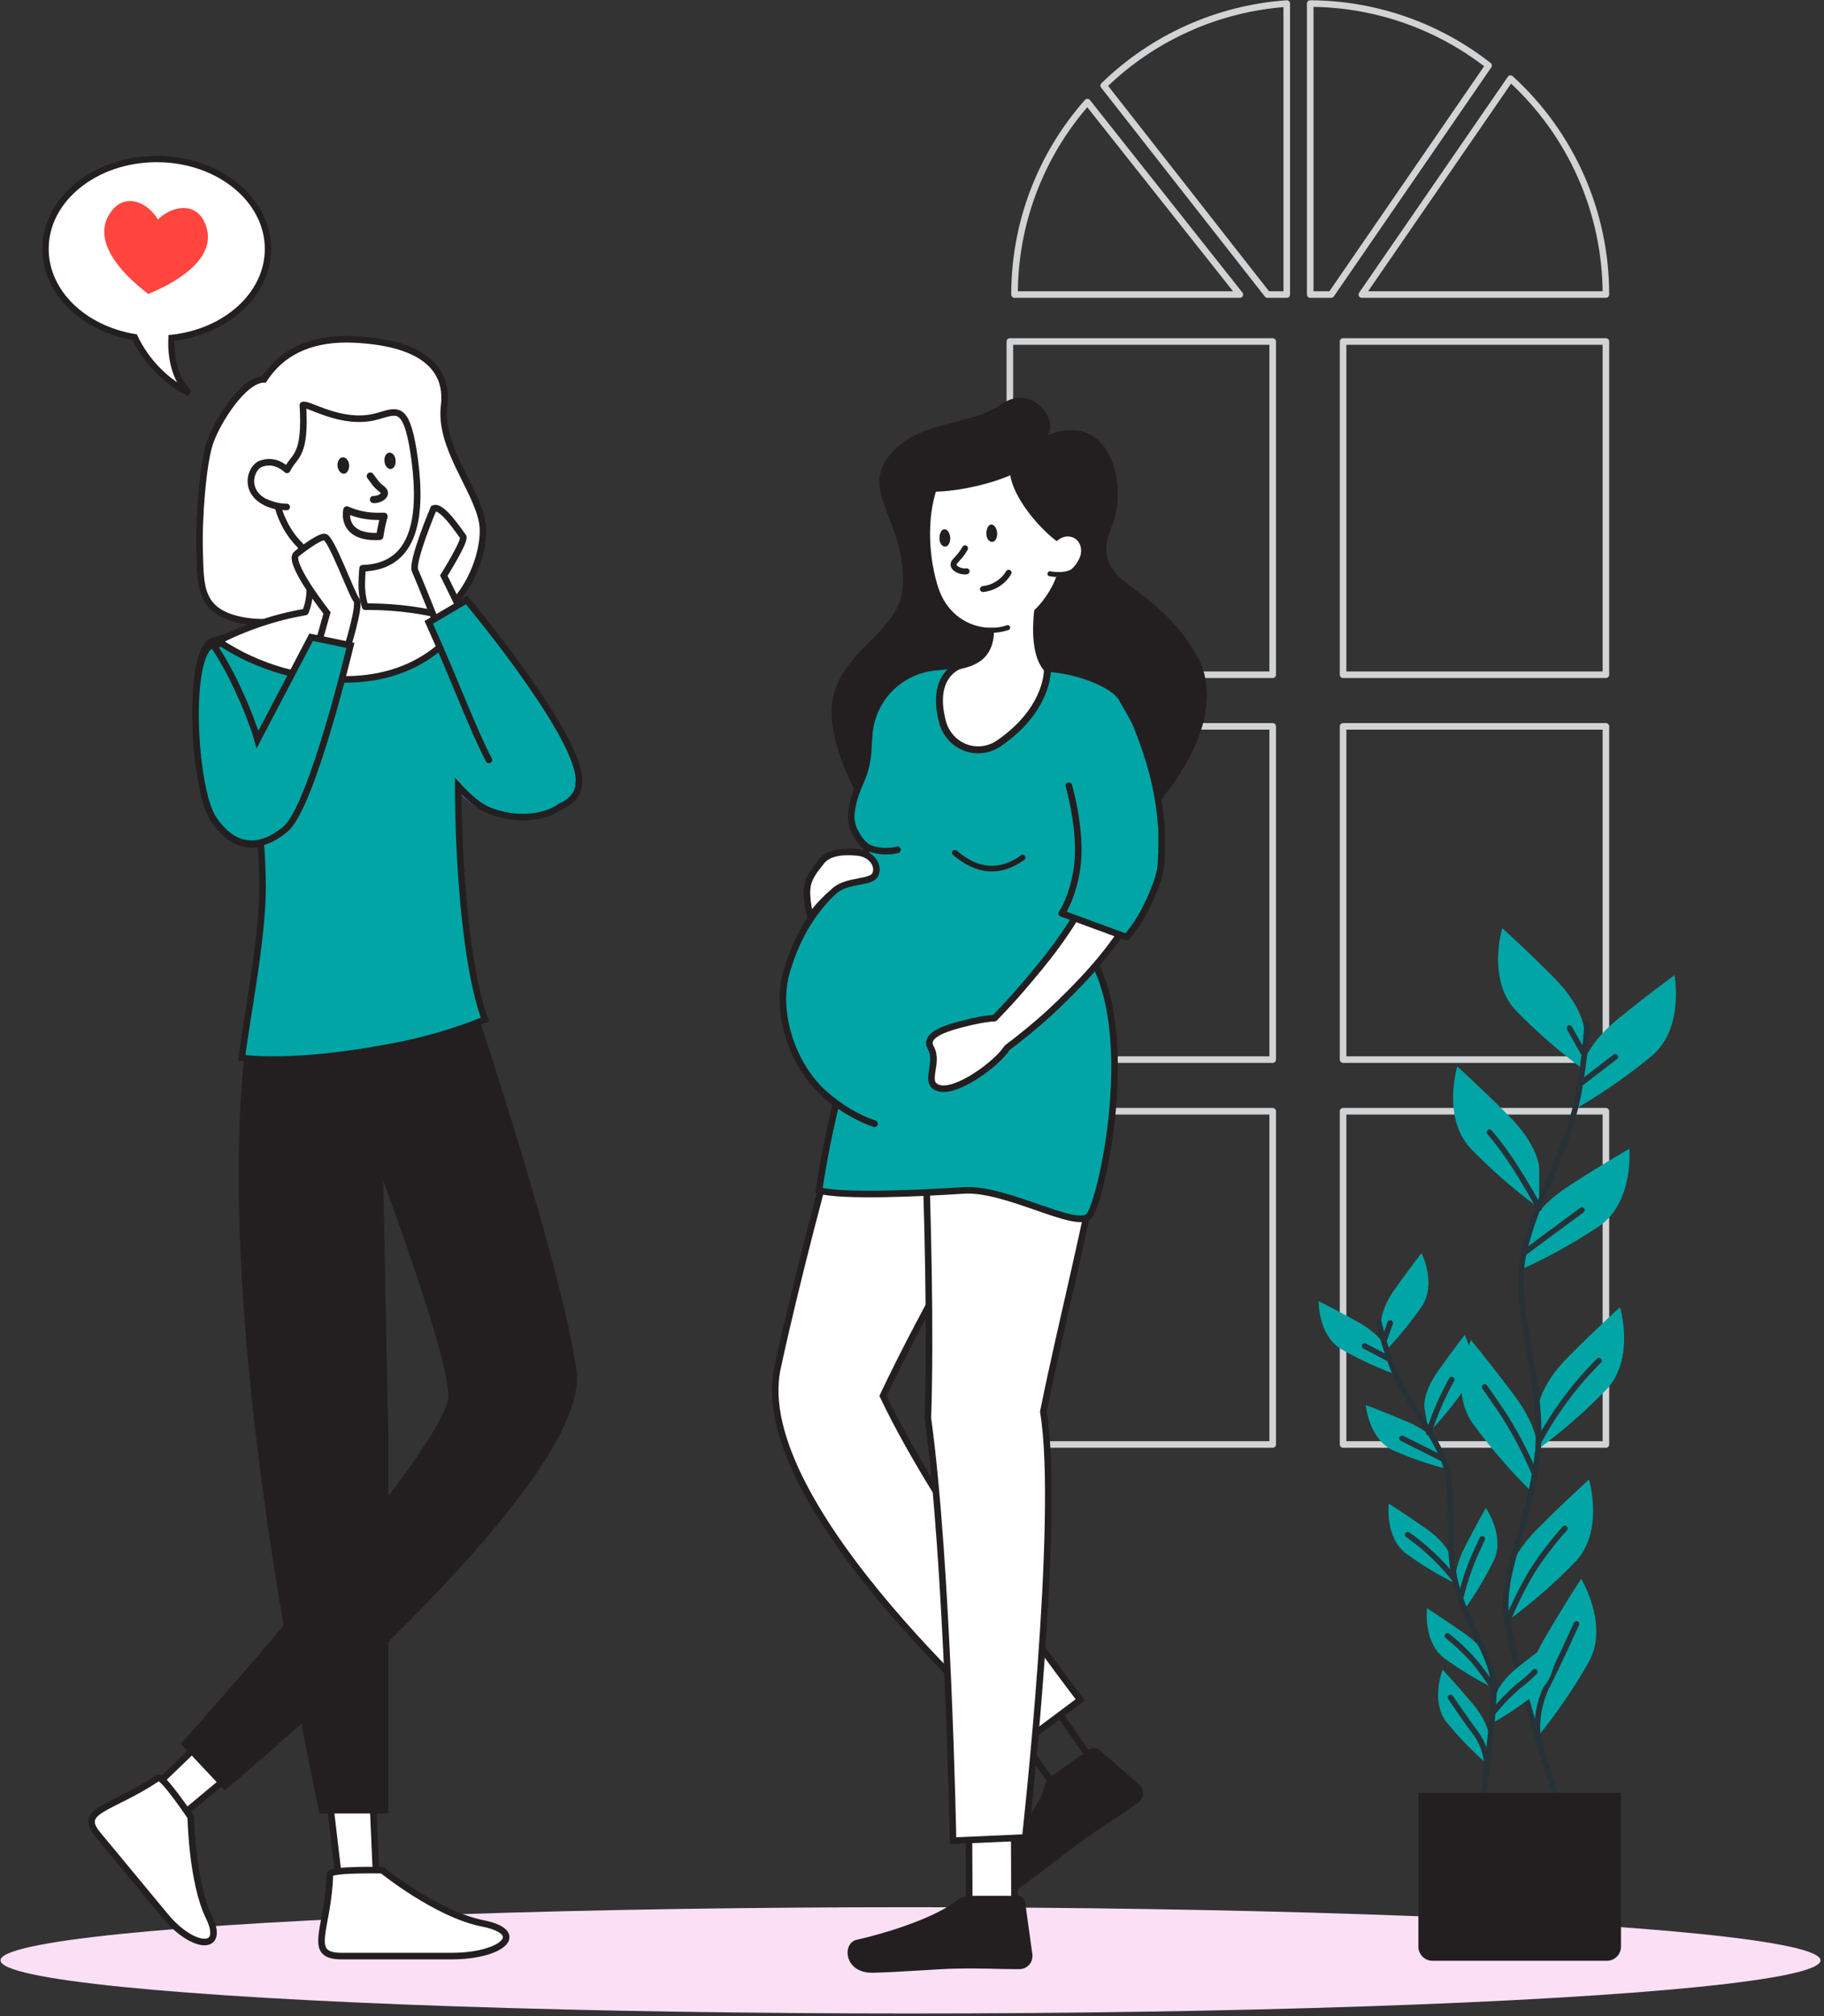 <?xml version="1.0" encoding="UTF-8"?>
<svg width="513px" height="567px" viewBox="0 0 513 567" version="1.1" xmlns="http://www.w3.org/2000/svg" xmlns:xlink="http://www.w3.org/1999/xlink">
    <rect x="0" y="0" width="513" height="567" fill="#333333" stroke="none"/>
    <title>Motherhood</title>
    <g id="Page-1" stroke="none" stroke-width="1" fill="none" fill-rule="evenodd">
        <g id="Registreren---Stap-1" transform="translate(-786, -237)">
            <g id="Motherhood-rafiki" transform="translate(786, 238)">
                <g id="freepik--Shadow--inject-202" transform="translate(0, 535.26)" fill="#FBDFF5" fill-rule="nonzero">
                    <ellipse id="freepik--path--inject-202" cx="256.08" cy="15.057" rx="255.935" ry="14.942"></ellipse>
                </g>
                <g id="Group" transform="translate(284.02, 0)">
                    <g id="freepik--Window--inject-275" stroke="#D1D3D4" stroke-linecap="round" stroke-linejoin="round" stroke-width="1.848">
                        <path d="M21.81,27.72 C8.579,42.684 1.294,61.925 1.32,81.84 L64.68,81.84 L21.81,27.72 Z" id="Path"></path>
                        <path d="M140.815,21.12 L99,81.84 L167.64,81.84 C167.661,58.753 157.927,36.719 140.815,21.12 Z" id="Path"></path>
                        <path d="M26.4,23.072 L72.451,81.84 L77.88,81.84 L77.88,0 C58.522,1.365 40.279,9.541 26.4,23.072 L26.4,23.072 Z" id="Path"></path>
                        <rect id="Rectangle" x="0" y="311.52" width="73.92" height="93.72"></rect>
                        <path d="M84.48,0 L84.48,81.84 L90.361,81.84 L134.64,17.432 C120.333,6.215 102.68,0.08 84.48,0 Z" id="Path"></path>
                        <rect id="Rectangle" x="93.72" y="95.04" width="73.92" height="93.72"></rect>
                        <rect id="Rectangle" x="0" y="203.28" width="73.92" height="93.72"></rect>
                        <rect id="Rectangle" x="93.72" y="203.28" width="73.92" height="93.72"></rect>
                        <rect id="Rectangle" x="93.72" y="311.52" width="73.92" height="93.72"></rect>
                        <rect id="Rectangle" x="0" y="95.04" width="73.92" height="93.72"></rect>
                    </g>
                    <g id="freepik--Plants--inject-275" transform="translate(86.8, 260.04)">
                        <path d="M74.728,28.631 C74.728,28.631 74.728,22.414 66.016,13.688 C57.304,4.963 51.694,0 51.694,0 C51.694,0 47.325,14.322 55.43,23.047 C61.384,29.179 67.839,34.804 74.728,39.864 L74.728,28.631 Z" id="Path" fill="#01A5A5" fill-rule="nonzero"></path>
                        <path d="M62.083,67.531 C62.083,67.531 62.083,61.301 53.358,52.589 C44.632,43.877 39.036,38.887 39.036,38.887 C39.036,38.887 34.68,53.209 42.771,61.921 C48.725,68.059 55.185,73.685 62.083,78.738 L62.083,67.531 Z" id="Path" fill="#01A5A5" fill-rule="nonzero"></path>
                        <path d="M74.24,39.244 C74.24,39.244 74.887,33.053 84.483,25.304 C94.08,17.556 100.125,13.2 100.125,13.2 C100.125,13.2 102.937,27.905 93.974,35.719 C87.404,41.188 80.388,46.098 72.999,50.398 L74.24,39.244 Z" id="Path" fill="#01A5A5" fill-rule="nonzero"></path>
                        <path d="M58.902,85.18 C58.902,85.18 60.222,79.081 70.557,72.389 C80.893,65.696 87.44,62.04 87.44,62.04 C87.44,62.04 88.76,76.969 78.966,83.794 C71.844,88.544 64.338,92.69 56.526,96.188 L58.902,85.18 Z" id="Path" fill="#01A5A5" fill-rule="nonzero"></path>
                        <path d="M61.766,135.247 C61.766,135.247 61.766,129.03 70.491,120.305 C79.216,111.58 84.8,106.603 84.8,106.603 C84.8,106.603 89.156,120.925 81.064,129.65 C75.113,135.802 68.658,141.445 61.766,146.52 L61.766,135.247 Z" id="Path" fill="#01A5A5" fill-rule="nonzero"></path>
                        <path d="M61.621,147.47 C61.621,147.47 62.505,141.306 55.113,131.446 C47.721,121.585 42.89,115.843 42.89,115.843 C42.89,115.843 36.541,129.4 43.312,139.181 C48.335,146.101 53.93,152.587 60.037,158.572 L61.621,147.47 Z" id="Path" fill="#01A5A5" fill-rule="nonzero"></path>
                        <path d="M53.028,183.704 C53.028,183.704 53.028,177.474 61.74,168.762 C70.452,160.05 76.075,155.06 76.075,155.06 C76.075,155.06 80.431,169.382 72.339,178.094 C66.383,184.229 59.923,189.854 53.028,194.911 L53.028,183.704 Z" id="Path" fill="#01A5A5" fill-rule="nonzero"></path>
                        <path d="M58.849,216.546 C58.849,216.546 57.278,210.527 63.495,199.874 C69.712,189.222 73.884,182.992 73.884,182.992 C73.884,182.992 81.724,195.756 76.101,206.237 C71.891,213.665 67.07,220.729 61.687,227.357 L58.849,216.546 Z" id="Path" fill="#01A5A5" fill-rule="nonzero"></path>
                        <path d="M75.56,27.047 C75.117,33.527 74.319,39.978 73.171,46.372 C69.726,64.178 61.106,75.676 57.661,91.753 C54.216,107.831 64.116,128.555 61.462,149.213 C58.809,169.871 50.77,181.368 53.067,195.149 C55.364,208.93 67.429,246.272 67.429,246.272" id="Path" stroke="#263238" stroke-width="1.584" stroke-linecap="round" stroke-linejoin="round"></path>
                        <line x1="74.095" y1="43.388" x2="83.493" y2="36.168" id="Path" stroke="#263238" stroke-width="1.584" stroke-linecap="round" stroke-linejoin="round"></line>
                        <line x1="74.53" y1="35.086" x2="70.597" y2="28.09" id="Path" stroke="#263238" stroke-width="1.584" stroke-linecap="round" stroke-linejoin="round"></line>
                        <path d="M58.149,91.08 C58.149,91.08 66.069,85.18 74.095,79.279" id="Path" stroke="#263238" stroke-width="1.584" stroke-linecap="round" stroke-linejoin="round"></path>
                        <path d="M62.083,78.738 C62.083,78.738 55.483,65.894 48.091,57.367" id="Path" stroke="#263238" stroke-width="1.584" stroke-linecap="round" stroke-linejoin="round"></path>
                        <path d="M62.083,144.118 C66.567,135.84 72.232,128.258 78.9,121.612" id="Path" stroke="#263238" stroke-width="1.584" stroke-linecap="round" stroke-linejoin="round"></path>
                        <path d="M60.552,152.856 C58.164,147.238 55.312,141.829 52.024,136.686 C47.444,129.914 46.744,129.03 46.744,129.03" id="Path" stroke="#263238" stroke-width="1.584" stroke-linecap="round" stroke-linejoin="round"></path>
                        <path d="M53.028,195.149 C55.023,190.206 57.393,185.422 60.116,180.84 C62.84,176.587 65.908,172.565 69.29,168.815" id="Path" stroke="#263238" stroke-width="1.584" stroke-linecap="round" stroke-linejoin="round"></path>
                        <path d="M61.687,227.396 C61.23,222.67 62.046,217.907 64.05,213.602 C67.323,207.266 71.032,198.964 72.564,195.677" id="Path" stroke="#263238" stroke-width="1.584" stroke-linecap="round" stroke-linejoin="round"></path>
                        <path d="M17.638,111.83 C17.638,111.83 16.965,107.87 21.48,101.508 C25.994,95.146 28.977,91.37 28.977,91.37 C28.977,91.37 33.267,99.871 29.136,106.22 C26.067,110.715 22.627,114.945 18.853,118.866 L17.638,111.83 Z" id="Path" fill="#01A5A5" fill-rule="nonzero"></path>
                        <path d="M29.796,134.851 C29.796,134.851 29.122,130.891 33.637,124.529 C38.151,118.166 41.134,114.378 41.134,114.378 C41.134,114.378 45.424,122.892 41.293,129.241 C38.222,133.73 34.782,137.955 31.01,141.874 L29.796,134.851 Z" id="Path" fill="#01A5A5" fill-rule="nonzero"></path>
                        <path d="M19.13,118.43 C19.13,118.43 18.048,114.616 11.21,110.801 C4.372,106.986 0.056,104.9 0.056,104.9 C0.056,104.9 -0.116,114.431 6.352,118.351 C11.064,121.07 15.997,123.388 21.097,125.281 L19.13,118.43 Z" id="Path" fill="#01A5A5" fill-rule="nonzero"></path>
                        <path d="M33.703,145.57 C33.703,145.57 32.224,141.887 25.004,138.811 C17.784,135.736 13.296,134.125 13.296,134.125 C13.296,134.125 14.127,143.616 20.978,146.85 C25.952,149.036 31.101,150.802 36.369,152.13 L33.703,145.57 Z" id="Path" fill="#01A5A5" fill-rule="nonzero"></path>
                        <path d="M37.346,177.289 C37.346,177.289 36.66,173.329 30.244,168.854 C23.829,164.38 19.777,161.819 19.777,161.819 C19.777,161.819 18.602,171.27 24.621,175.864 C29.023,179.064 33.686,181.89 38.56,184.312 L37.346,177.289 Z" id="Path" fill="#01A5A5" fill-rule="nonzero"></path>
                        <path d="M38.758,184.932 C38.758,184.932 37.531,181.157 41.095,174.174 C44.659,167.191 47.074,163.06 47.074,163.06 C47.074,163.06 52.526,170.874 49.345,177.751 C46.942,182.63 44.138,187.302 40.963,191.717 L38.758,184.932 Z" id="Path" fill="#01A5A5" fill-rule="nonzero"></path>
                        <path d="M49.701,216.48 C49.701,216.48 50.15,212.52 56.301,207.662 C62.452,202.805 66.346,200.046 66.346,200.046 C66.346,200.046 68.062,209.418 62.307,214.342 C58.1,217.793 53.609,220.884 48.883,223.582 L49.701,216.48 Z" id="Path" fill="#01A5A5" fill-rule="nonzero"></path>
                        <path d="M48.078,206.712 C48.078,206.712 47.404,202.752 40.989,198.29 C34.574,193.829 30.522,191.255 30.522,191.255 C30.522,191.255 29.347,200.706 35.366,205.3 C39.766,208.496 44.424,211.322 49.292,213.748 L48.078,206.712 Z" id="Path" fill="#01A5A5" fill-rule="nonzero"></path>
                        <path d="M47.998,227.938 C47.998,227.938 48.328,223.978 43.273,217.998 C38.217,212.018 34.93,208.534 34.93,208.534 C34.93,208.534 31.393,217.391 36.052,223.344 C39.501,227.554 43.294,231.47 47.391,235.052 L47.998,227.938 Z" id="Path" fill="#01A5A5" fill-rule="nonzero"></path>
                        <path d="M16.965,110.88 C17.947,114.903 19.15,118.869 20.569,122.76 C24.661,133.544 31.314,139.814 35.221,149.53 C39.128,159.245 35.221,173.29 39.075,185.975 C42.93,198.66 49.266,204.97 49.318,213.866 C49.371,222.763 45.873,247.487 45.873,247.487" id="Path" stroke="#263238" stroke-width="1.584" stroke-linecap="round" stroke-linejoin="round"></path>
                        <line x1="19.632" y1="121.004" x2="12.966" y2="117.506" id="Path" stroke="#263238" stroke-width="1.584" stroke-linecap="round" stroke-linejoin="round"></line>
                        <line x1="18.457" y1="115.856" x2="20.173" y2="111.038" id="Path" stroke="#263238" stroke-width="1.584" stroke-linecap="round" stroke-linejoin="round"></line>
                        <path d="M34.812,149.16 C34.812,149.16 29.241,146.322 23.526,143.497" id="Path" stroke="#263238" stroke-width="1.584" stroke-linecap="round" stroke-linejoin="round"></path>
                        <path d="M31.01,141.874 C32.649,136.695 34.812,131.697 37.465,126.958" id="Path" stroke="#263238" stroke-width="1.584" stroke-linecap="round" stroke-linejoin="round"></path>
                        <path d="M38.112,182.873 C34.395,178.169 30.015,174.029 25.11,170.584" id="Path" stroke="#263238" stroke-width="1.584" stroke-linecap="round" stroke-linejoin="round"></path>
                        <path d="M40.012,188.192 C40.903,184.408 42.104,180.704 43.603,177.118 C45.741,172.379 46.058,171.758 46.058,171.758" id="Path" stroke="#263238" stroke-width="1.584" stroke-linecap="round" stroke-linejoin="round"></path>
                        <path d="M49.015,220.638 C51.184,217.949 53.587,215.458 56.196,213.193 C57.858,211.969 59.417,210.609 60.855,209.128" id="Path" stroke="#263238" stroke-width="1.584" stroke-linecap="round" stroke-linejoin="round"></path>
                        <path d="M49.318,213.84 C47.536,210.952 45.533,208.207 43.326,205.63 C41.158,203.238 38.796,201.03 36.264,199.03" id="Path" stroke="#263238" stroke-width="1.584" stroke-linecap="round" stroke-linejoin="round"></path>
                        <path d="M47.391,235.052 C47.168,232.039 46.143,229.14 44.421,226.657 C41.676,223.04 38.442,218.236 37.135,216.348" id="Path" stroke="#263238" stroke-width="1.584" stroke-linecap="round" stroke-linejoin="round"></path>
                        <path d="M28.04,243.197 L85.077,243.197 L85.077,286.44 C85.077,288.627 83.304,290.4 81.117,290.4 L32.066,290.4 C29.879,290.4 28.106,288.627 28.106,286.44 L28.106,243.197 L28.04,243.197 Z" id="Path" fill="#231F20" fill-rule="nonzero"></path>
                    </g>
                </g>
                <g id="freepik--character-2--inject-202" transform="translate(218.02, 110.88)">
                    <path d="M76.621,10.475 C79.854,6.142 72.085,-4.214 63.545,1.865 C54.74,8.127 40.544,5.947 32.117,16.205 C23.689,26.464 36.918,34.989 35.911,52.962 C35.127,67.819 13.148,72.082 16.115,92.096 C19.783,116.848 48.188,151.9 73.975,140.258 C99.762,128.615 131.176,94.583 118.563,72.431 C105.949,50.279 87.554,53.41 94.764,35.925 C99.216,25.01 94.694,3.403 76.621,10.475 Z" id="Path" fill="#231F20" fill-rule="nonzero"></path>
                    <polygon id="Path" stroke="#231F20" stroke-width="1.848" fill-rule="nonzero" points="89.245 383.46 79.49 391.855 62.753 367.884 72.508 359.489"></polygon>
                    <path d="M88.85,380.866 C89.395,380.48 90.13,380.52 90.632,380.962 L101.748,390.67 C102.288,391.143 102.582,391.843 102.541,392.565 C102.501,393.288 102.132,393.95 101.543,394.358 C96.387,398.127 93.659,399.484 87.178,404.115 C83.205,406.973 73.193,414.765 67.705,418.709 C62.218,422.653 57.519,417.767 59.412,415.675 C67.863,406.222 75.554,395.941 76.642,390.736 C76.864,389.796 77.42,388.971 78.203,388.42 L88.85,380.866 Z" id="Path" stroke="#231F20" stroke-width="1.848" fill="#231F20" fill-rule="nonzero"></path>
                    <path d="M32.185,154.44 C32.185,154.44 11.194,223.978 0.637,272.884 C-7.753,311.784 69.48,378.391 69.48,378.391 L85.8,366.181 C85.8,366.181 46.845,315.586 30.326,280.685 C55.205,228.056 92.3,179.203 80.529,155.879 L32.185,154.44 Z" id="Path" stroke="#231F20" stroke-width="1.848" fill="#FFFFFF" fill-rule="nonzero"></path>
                    <polygon id="Path" stroke="#231F20" stroke-width="1.848" fill="#FFFFFF" fill-rule="nonzero" points="67.32 427.865 54.595 427.456 54.476 398.046 67.214 398.442"></polygon>
                    <path d="M54.476,422.202 L68.089,422.202 C68.751,422.179 69.32,422.667 69.4,423.326 L71.436,438.005 C71.498,438.768 71.242,439.523 70.729,440.09 C70.216,440.656 69.491,440.985 68.727,440.997 C62.187,440.997 59.029,440.685 50.781,440.841 C45.691,440.927 34.457,441.861 27.434,441.999 C20.411,442.138 20.101,435.256 23.034,434.582 C36.148,431.556 47.195,427.026 51.681,423.274 C52.204,422.832 53.136,422.475 54.476,422.202 Z" id="Path" stroke="#231F20" stroke-width="1.848" fill="#231F20" fill-rule="nonzero"></path>
                    <path d="M39.6,154.44 C39.6,154.44 44.566,237.468 42.946,286.994 C48.6,328.086 50.021,405.794 50.021,405.794 L70.342,404.884 C70.342,404.884 80.442,314.648 75.415,285.146 C86.539,230.327 103.652,179.639 86.34,155.984 L39.6,154.44 Z" id="Path" stroke="#231F20" stroke-width="1.848" fill="#FFFFFF" fill-rule="nonzero"></path>
                    <path d="M53.579,75.068 C61.406,74.83 69.24,75.148 77.022,76.019 C78.184,76.124 79.319,76.256 80.467,76.388 C82.645,76.652 84.77,76.969 86.75,77.299 C89.528,77.765 92.021,79.257 93.741,81.467 C94.424,82.202 94.956,83.092 95.278,84.097 C96.162,86.434 97.31,89.047 97.918,91.12 C99.185,95.608 100.214,100.069 101.006,104.399 C101.824,108.941 102.353,113.531 102.59,118.14 C102.696,118.866 102.696,119.658 102.696,120.437 L102.696,120.437 L102.696,126.337 C102.617,127.116 102.617,127.882 102.617,128.753 L102.617,128.753 L102.432,130.838 L102.076,132.937 C100.936,138.015 98.95,142.866 96.202,147.286 L96.202,147.286 L89.271,143.587 C88.897,147.86 88.548,152.126 88.229,156.314 C102.545,177.745 91.78,226.327 88.229,230.142 C84.678,233.957 64.931,222.13 53.077,222.908 C41.224,223.687 19.05,224.743 12.331,222.908 C13.577,214.415 15.283,206.158 17.119,198.461 C14.526,196.564 12.174,194.353 10.155,191.817 C4.362,184.545 1.67688086e-11,172.12 3.321,161.021 C10.011,138.665 23.337,136.109 25.954,126.526 C23,124.043 20.991,120.45 21.437,116.688 C22.317,109.265 25.475,107.529 26.124,99.799 C26.22,97.778 26.345,95.943 26.492,94.274 C27.406,84.551 35.049,76.82 44.761,75.794 C46.306,75.623 47.903,75.464 49.5,75.346 C50.86,75.227 52.259,75.134 53.579,75.068 Z" id="Combined-Shape" stroke="#231F20" stroke-width="1.848" fill="#01A5A5" fill-rule="nonzero"></path>
                    <path d="M71.765,54.673 C73.271,55.533 74.12,57.235 73.915,58.984 C73.13,65.591 73.312,72.497 76.359,76.069 L76.557,76.292 L76.557,76.292 L76.558,76.305 C76.558,76.318 76.559,76.341 76.559,76.373 L76.559,76.552 C76.538,78.274 75.839,88.239 62.988,97.13 C60.234,99.066 56.735,99.53 53.588,98.377 C50.44,97.224 48.029,94.595 47.11,91.313 C43.607,78.327 51.303,75.485 51.937,75.274 L51.968,75.265 C51.975,75.262 51.978,75.261 51.978,75.261 L51.978,75.261 L52.004,75.263 C52.005,75.262 52.005,75.262 52.006,75.261 C60.969,73.483 61.55,67.539 59.835,57.515 L67.041,55.059 C68.394,53.966 70.259,53.814 71.765,54.673 Z" id="Combined-Shape" stroke="#231F20" stroke-width="1.959" fill="#FFFFFF" fill-rule="nonzero"></path>
                    <path d="M80.274,29.849 C80.729,43.508 81.199,49.274 75.29,57.038 C66.384,68.699 50.244,66.63 45.895,53.454 C41.988,41.609 41.905,21.249 54.179,14.307 C66.453,7.364 79.832,16.177 80.274,29.849 Z" id="Path" fill="#FFFFFF" fill-rule="nonzero"></path>
                    <path d="M68.803,15.055 C60.19,20.488 73.477,37.098 81.074,41.599 C88.671,46.101 90.083,25.554 86.722,21.18 C83.362,16.805 77.078,9.848 68.803,15.055 Z" id="Path" fill="#231F20" fill-rule="nonzero"></path>
                    <path d="M73.767,13.732 C76.043,21.05 52.307,27.26 42.24,26.302 C42.673,14.279 59.972,2.571 73.767,13.732 Z" id="Path" fill="#231F20" fill-rule="nonzero"></path>
                    <path d="M85.615,45.038 C84.613,47.295 82.778,49.078 80.494,50.015 C77.471,51.229 75.702,48.616 76.322,45.593 C76.877,42.86 79.121,38.993 82.262,38.993 C85.404,38.993 86.816,42.24 85.615,45.038 Z" id="Path" fill="#FFFFFF" fill-rule="nonzero"></path>
                    <path d="M62.417,37.892 C62.553,39.239 61.956,40.413 61.104,40.517 C60.252,40.62 59.4,39.619 59.4,38.272 C59.4,36.925 59.86,35.751 60.712,35.647 C61.564,35.543 62.28,36.614 62.417,37.892 Z" id="Path" fill="#231F20" fill-rule="nonzero"></path>
                    <path d="M49.221,39.212 C49.339,40.559 48.762,41.733 47.897,41.837 C47.031,41.94 46.2,40.939 46.2,39.592 C46.2,38.245 46.658,37.071 47.507,36.967 C48.355,36.864 49.085,37.882 49.221,39.212 Z" id="Path" fill="#231F20" fill-rule="nonzero"></path>
                    <path d="M53.397,42.333 C52.533,43.863 51.745,44.687 50.551,46.022 C49.035,47.716 52.312,49.129 53.831,48.789" id="Path" stroke="#231F20" stroke-width="1.679" stroke-linecap="round" stroke-linejoin="round" fill-rule="nonzero"></path>
                    <path d="M58.319,54.105 C58.187,54.073 58.091,53.96 58.082,53.825 C58.064,53.64 58.193,53.473 58.378,53.443 C61.277,53.147 63.867,51.51 65.367,49.025 C65.408,48.945 65.479,48.884 65.566,48.856 C65.652,48.829 65.745,48.836 65.826,48.877 C65.988,48.968 66.047,49.171 65.959,49.334 C64.37,52.031 61.58,53.81 58.452,54.12 L58.319,54.105 Z" id="Path" stroke="#231F20" stroke-width="0.979" fill="#263238" fill-rule="nonzero"></path>
                    <path d="M99.563,146.872 C96.422,151.877 92.861,156.614 88.919,161.034 C85.035,165.395 80.949,169.458 76.728,173.355 C73.033,176.676 69.191,179.834 65.212,182.819 C62.349,187.319 51.261,195.385 46.275,194.194 C41.29,193.003 46.275,187.277 43.774,182.819 C42.015,179.684 46.275,177.76 52.227,176.197 C56.194,175.154 59.354,174.572 61.707,174.45 C64.267,171.807 66.808,169.072 69.195,166.29 C72.709,162.195 76.19,158.082 79.284,153.787 C82.365,149.608 85.125,145.206 87.54,140.62 C88.666,138.47 102.933,141.472 99.563,146.872 Z" id="Path" stroke="#231F20" stroke-width="1.848" fill="#FFFFFF" fill-rule="nonzero" stroke-linejoin="round"></path>
                    <path d="M58.788,65.376 C61.33,65.52 63.53,65.273 65.388,64.633" id="Path-7" stroke="#231F20" stroke-width="1.399" stroke-linecap="round" stroke-linejoin="round"></path>
                    <path d="M77.305,48.776 C79.942,49.813 82.189,50.012 84.047,49.372" id="Path-7-Copy-3" stroke="#231F20" stroke-width="1.399" stroke-linecap="round" stroke-linejoin="round" transform="translate(80.676, 49.257) rotate(-12) translate(-80.676, -49.257) "></path>
                    <path d="M12.795,201.291 C18.769,201.383 24.168,200.5 28.993,198.643" id="Path-7-Copy" stroke="#231F20" stroke-width="1.848" stroke-linecap="round" stroke-linejoin="round" transform="translate(20.894, 199.97) rotate(40) translate(-20.894, -199.97) "></path>
                    <path d="M21.985,126.584 C24.794,127.855 27.256,127.898 29.369,126.713 C31.482,125.528 33.099,124.072 34.22,122.345" id="Path-7-Copy-2" stroke="#231F20" stroke-width="1.85" stroke-linecap="round" stroke-linejoin="round" transform="translate(28.102, 124.958) rotate(42) translate(-28.102, -124.958) "></path>
                    <path d="M28.139,134.116 C26.98,136.485 20.282,135.555 16.84,138.521 C11.368,143.238 9.93,146.062 9.93,146.062 C9.93,146.062 8.445,140.591 9.101,137.162 C9.7,134.034 12.266,131.456 12.904,130.55 C14.746,127.929 18.788,127.441 23.077,127.846 C27.367,128.251 29.299,131.747 28.139,134.116 Z" id="Path" stroke="#231F20" stroke-width="1.848" fill="#FFFFFF" fill-rule="nonzero" stroke-linejoin="round"></path>
                    <path d="M50.98,126.12 C56.215,132.705 62.375,134.363 69.46,131.092" id="Path-4" stroke="#231F20" stroke-width="1.584" stroke-linecap="round" transform="translate(60.22, 129.42) rotate(-11) translate(-60.22, -129.42) "></path>
                    <path d="M82.589,109.075 C83.735,113.073 85.6,121.8 85.177,129.361 C84.753,136.923 81.881,143.275 80.587,144.994 L98.797,151.685 C102.909,147.131 106.046,140.269 107.752,135.037 L108.285,132.874 L108.561,130.726 C108.561,129.828 108.561,129.039 108.68,128.237 L108.68,127.054 C108.68,125.694 108.68,124.442 108.68,123.354 C108.68,122.96 108.68,122.566 108.68,122.158 C108.68,121.355 108.68,120.539 108.522,119.791 C108.167,115.042 107.376,110.314 106.152,105.634 C104.967,101.173 103.426,96.576 101.53,91.952 C100.622,89.817 98.903,87.124 97.58,84.717 C96.084,81.499 87.478,77.124 77.491,76.196" id="Path" stroke="#231F20" stroke-width="1.848" fill="#01A5A5" fill-rule="nonzero" stroke-linecap="round" stroke-linejoin="round"></path>
                </g>
                <g id="freepik--Bubble--inject-50" transform="translate(12.54, 43.56)" fill-rule="nonzero">
                    <path d="M62.83,25.445 C62.83,11.495 48.835,0.164 31.545,0.164 C14.255,0.164 0.26,11.45 0.26,25.445 C0.26,37.702 11.027,47.904 25.338,50.274 C28.594,57.104 34.024,62.661 40.777,66.075 C40.777,66.075 35.179,61.763 35.698,50.477 C51.002,48.852 62.83,38.266 62.83,25.445 Z" id="Path" stroke="#231F20" stroke-width="1.782" fill="#FFFFFF"></path>
                    <path d="M18.995,14.588 C23.035,9.599 29.13,12.511 31.883,17.161 C35.721,13.369 42.357,12.105 44.998,17.974 C49.512,27.838 36.759,34.79 30.845,37.386 L29.175,38.13 C28.768,37.814 28.294,37.453 27.73,36.979 C22.651,32.961 12.223,23.007 18.995,14.588 Z" id="Path" fill="#FF453D"></path>
                </g>
                <g id="freepik--Character--inject-50" transform="translate(25.74, 93.72)">
                    <path d="M133.106,126.782 C129.852,134.979 118.77,136.698 109.806,133.014 C100.843,129.33 88.502,107.55 88.502,107.55 L100.981,85.018 L133.106,126.782 Z" id="Path" fill="#407BFF" fill-rule="nonzero"></path>
                    <polygon id="Path" stroke="#231F20" stroke-width="1.848" fill="#FFFFFF" fill-rule="nonzero" points="17.053 422.802 10.76 414.545 21.443 404.245 31.158 394.883 40.291 403.417 27.997 413.67"></polygon>
                    <path d="M18.708,405.275 C19.96,404.427 27.919,416.315 27.919,416.315 C27.919,416.315 28.218,434.581 33.015,444.395 C37.811,454.209 28.406,453.438 20.752,444.145 L1.587,421.008 C-3.919,414.221 5.654,414.048 18.708,405.275 Z" id="Path" stroke="#231F20" stroke-width="1.848" fill="#FFFFFF" fill-rule="nonzero"></path>
                    <polygon id="Path" stroke="#231F20" stroke-width="1.848" fill="#FFFFFF" fill-rule="nonzero" points="80.183 435.864 69.807 435.864 68.103 421.406 66.553 408.144 78.878 406.133 79.569 421.866"></polygon>
                    <path d="M67.041,432.398 C67.041,430.907 81.773,431.245 81.773,431.245 C81.773,431.245 97.036,443.617 109.916,446.175 C122.797,448.733 115.605,455.4 101.22,455.4 L70.449,455.4 C60.224,455.44 66.618,447.967 67.041,432.398 Z" id="Path" stroke="#231F20" stroke-width="1.848" fill="#FFFFFF" fill-rule="nonzero"></path>
                    <path d="M102.439,162.607 C103.36,166.291 104.192,171.117 104.907,176.068 L105.048,177.06 C105.499,180.266 105.9,183.496 106.243,186.476 C108.189,192.253 130.873,259.958 135.47,290.448 C138.055,307.594 109.489,340.19 82.546,366.646 L82.547,414.376 L64.865,414.376 C62.975,405.345 61.23,396.623 59.621,388.201 L59.626,388.211 C46.767,399.846 37.482,407.545 37.482,407.545 L26.339,395.681 C26.339,395.681 39.624,380.908 55.007,362.731 L55.004,362.721 C28.477,207.539 51.818,166.736 51.818,166.736 L51.91,166.736 C51.91,166.659 51.91,166.567 52.002,166.505 C58.679,151.663 102.439,162.607 102.439,162.607 Z M81.024,231.973 L82.547,309.88 L82.548,328.793 C93.304,314.709 101.288,302.679 101.288,298 C101.288,287.84 88.484,251.996 81.024,231.973 Z" id="Combined-Shape" stroke="#231F20" stroke-width="1.848" fill="#231F20" fill-rule="nonzero"></path>
                    <path d="M105.001,75.68 C105.001,75.68 139.1,115.274 136.964,126.599 C136.512,128.973 134.61,130.977 131.976,132.047 C126.884,135.722 118.746,135.976 111.827,133.249 C109.093,132.172 106.055,129.536 103.13,126.353 C103.17,148.53 105.367,177.841 110.66,192.015 C102.148,195.466 93.288,198.044 84.226,199.707 C55.892,205.106 42.263,202.783 42.263,202.783 C43.466,192.425 48.167,169.196 48.104,154.613 C48.071,150.57 47.904,146.529 47.605,142.497 C42.672,143.632 38.031,141.359 34.235,135.46 C28.612,126.721 26.663,87.604 34.235,85.492 C34.666,86.148 35.089,86.809 35.503,87.475 C35.259,86.785 35.011,86.085 34.76,85.375 C41.848,83.178 49.09,81.481 56.43,80.299 C64.181,78.958 72.02,78.151 79.888,77.884 C80.14,77.882 80.392,77.881 80.645,77.88 L81.406,77.881 C81.66,77.882 81.914,77.883 82.169,77.885 L82.935,77.894 L82.935,77.894 L83.701,77.906 L83.701,77.906 L84.467,77.921 C90.604,78.056 96.578,78.493 99.632,78.746 L105.001,75.68 Z" id="Combined-Shape" stroke="#231F20" stroke-width="1.848" fill="#01A5A5" fill-rule="nonzero"></path>
                    <path d="M48.525,11.971 C54.171,3.319 63.162,0.294 73.645,0.736 C91.493,1.532 100.576,7.855 99.173,19.42 C97.77,30.984 108.016,42.468 109.875,52.002 C111.733,61.535 102.44,83.608 86.967,79.787 C70.258,75.661 55.177,82.08 42.637,79.787 C30.096,77.494 30.738,69.879 30.412,60.652 C30.087,51.425 31.307,35.576 33.319,29.729 C35.332,23.883 42.731,11.971 48.525,11.971 Z" id="Path" stroke="#231F20" stroke-width="1.848" fill="#FFFFFF" fill-rule="nonzero"></path>
                    <path d="M90.55,32.159 L90.586,32.483 L90.888,34.498 C93.151,51.684 90.463,64.671 76.245,65.092 C76.156,66.019 76.093,66.95 76.054,67.881 L76.024,68.813 C75.917,71.213 76.236,73.613 76.967,75.904 C86.224,75.828 95.437,77.169 104.28,79.878 L104.16,80.093 C103.087,81.951 94.692,95.258 73.817,96.299 C60.257,96.894 46.865,93.137 35.64,85.588 C43.344,81.634 51.613,78.866 60.161,77.378 C63.146,70.095 59.968,61.533 58.727,58.686 C57.573,57.564 56.539,56.311 55.648,54.945 L55.115,54.097 C54.284,52.694 53.089,50.387 52.418,47.691 C41.999,45.529 44.292,36.896 47.664,35.697 C51.037,34.498 53.584,36.162 55.003,37.435 L55.418,36.682 C57.173,33.405 60.334,33.321 59.439,19.211 C60.887,18.468 70.471,25.159 80.393,22.344 C85.943,20.77 88.42,19.053 90.55,32.159 Z" id="Path" stroke="#231F20" stroke-width="1.848" fill="#FFFFFF" fill-rule="nonzero" stroke-linejoin="round"></path>
                    <path d="M49.049,47.091 C51.071,47.6 53.036,47.687 54.945,47.35" id="Path-7-Copy-4" stroke="#231F20" stroke-width="1.848" stroke-linecap="round" stroke-linejoin="round" transform="translate(51.997, 47.321) rotate(10) translate(-51.997, -47.321) "></path>
                    <path d="M78.413,39.168 C79.84,40.997 79.744,41.345 81.69,42.855 C83.635,44.365 80.974,45.892 79.316,45.76" id="Path" stroke="#231F20" stroke-width="2.033" stroke-linecap="round" stroke-linejoin="round" fill-rule="nonzero"></path>
                    <path d="M72.473,36.073 C72.473,37.347 71.939,38.448 71.035,38.506 C70.132,38.564 69.31,37.598 69.187,36.324 C69.064,35.049 69.742,33.949 70.645,33.891 C71.549,33.833 72.37,34.798 72.473,36.073 Z" id="Path" fill="#231F20" fill-rule="nonzero"></path>
                    <path d="M85.53,34.753 C85.629,36.027 85.019,37.128 84.155,37.186 C83.29,37.244 82.504,36.278 82.387,34.985 C82.269,33.691 82.917,32.629 83.782,32.571 C84.646,32.513 85.432,33.478 85.53,34.753 Z" id="Path" fill="#231F20" fill-rule="nonzero"></path>
                    <path d="M82.373,50.755 C81.739,52.573 81.238,54.436 80.873,56.328 L79.853,56.328 C75.334,56.113 73.296,54.49 72.411,52.75 C71.994,51.894 71.79,50.947 71.815,49.992 C71.811,49.458 71.876,48.926 72.007,48.408 C74.757,49.797 77.766,50.576 80.834,50.696 L82.373,50.755 Z" id="Path" stroke="#231F20" stroke-width="2.033" stroke-linejoin="round" fill-rule="nonzero" transform="translate(77.093, 52.368) rotate(-3) translate(-77.093, -52.368) "></path>
                    <path d="M96.211,48.277 C96.211,48.277 89.872,63.35 90.993,65.775 C92.113,68.2 97.562,81.876 97.562,81.876 L104.5,78.223 L99.082,67.156 C99.082,67.156 105.359,57.164 104.5,56.166 C103.64,55.169 98.575,47.218 96.211,48.277 Z" id="Path" stroke="#231F20" stroke-width="1.848" fill="#FFFFFF" fill-rule="nonzero"></path>
                    <path d="M57.666,61.058 C57.666,61.058 63.714,56.177 65.555,56.285 C67.397,56.392 73.23,72.631 74.504,74.013 C75.778,75.394 71.618,88.502 71.618,88.502 L63.161,88.609 L66.231,77.65 C66.231,77.65 54.811,63.192 57.666,61.058 Z" id="Path" stroke="#231F20" stroke-width="1.848" fill="#FFFFFF" fill-rule="nonzero"></path>
                    <line x1="84.866" y1="326.04" x2="54.12" y2="364.021" id="Path-8" stroke="#231F20" stroke-width="1.848"></line>
                    <line x1="89.68" y1="359.573" x2="56.653" y2="390.924" id="Path-8-Copy" stroke="#231F20" stroke-width="1.848"></line>
                    <path d="M111.768,118.994 C107.142,110.23 102.442,97.078 94.844,80.307 L105.519,74.023 C105.519,74.023 139.092,114.226 136.989,125.726" id="Path" stroke="#231F20" stroke-width="1.848" fill="#01A5A5" fill-rule="nonzero" stroke-linecap="round"></path>
                    <path d="M72.82,86.784 C72.82,86.784 62.05,132.08 54.602,138.395 C47.153,144.71 39.752,143.947 34.185,135.402 C28.618,126.858 26.689,88.61 34.185,86.545 C37.069,90.877 39.561,95.433 41.634,100.162 C43.215,103.484 44.227,106.148 45.002,108.258 C46.252,111.535 46.694,113.226 46.694,113.226 L61.781,84.48 L72.82,86.784 Z" id="Path" stroke="#231F20" stroke-width="1.848" fill="#01A5A5" fill-rule="nonzero"></path>
                </g>
            </g>
        </g>
    </g>
</svg>
